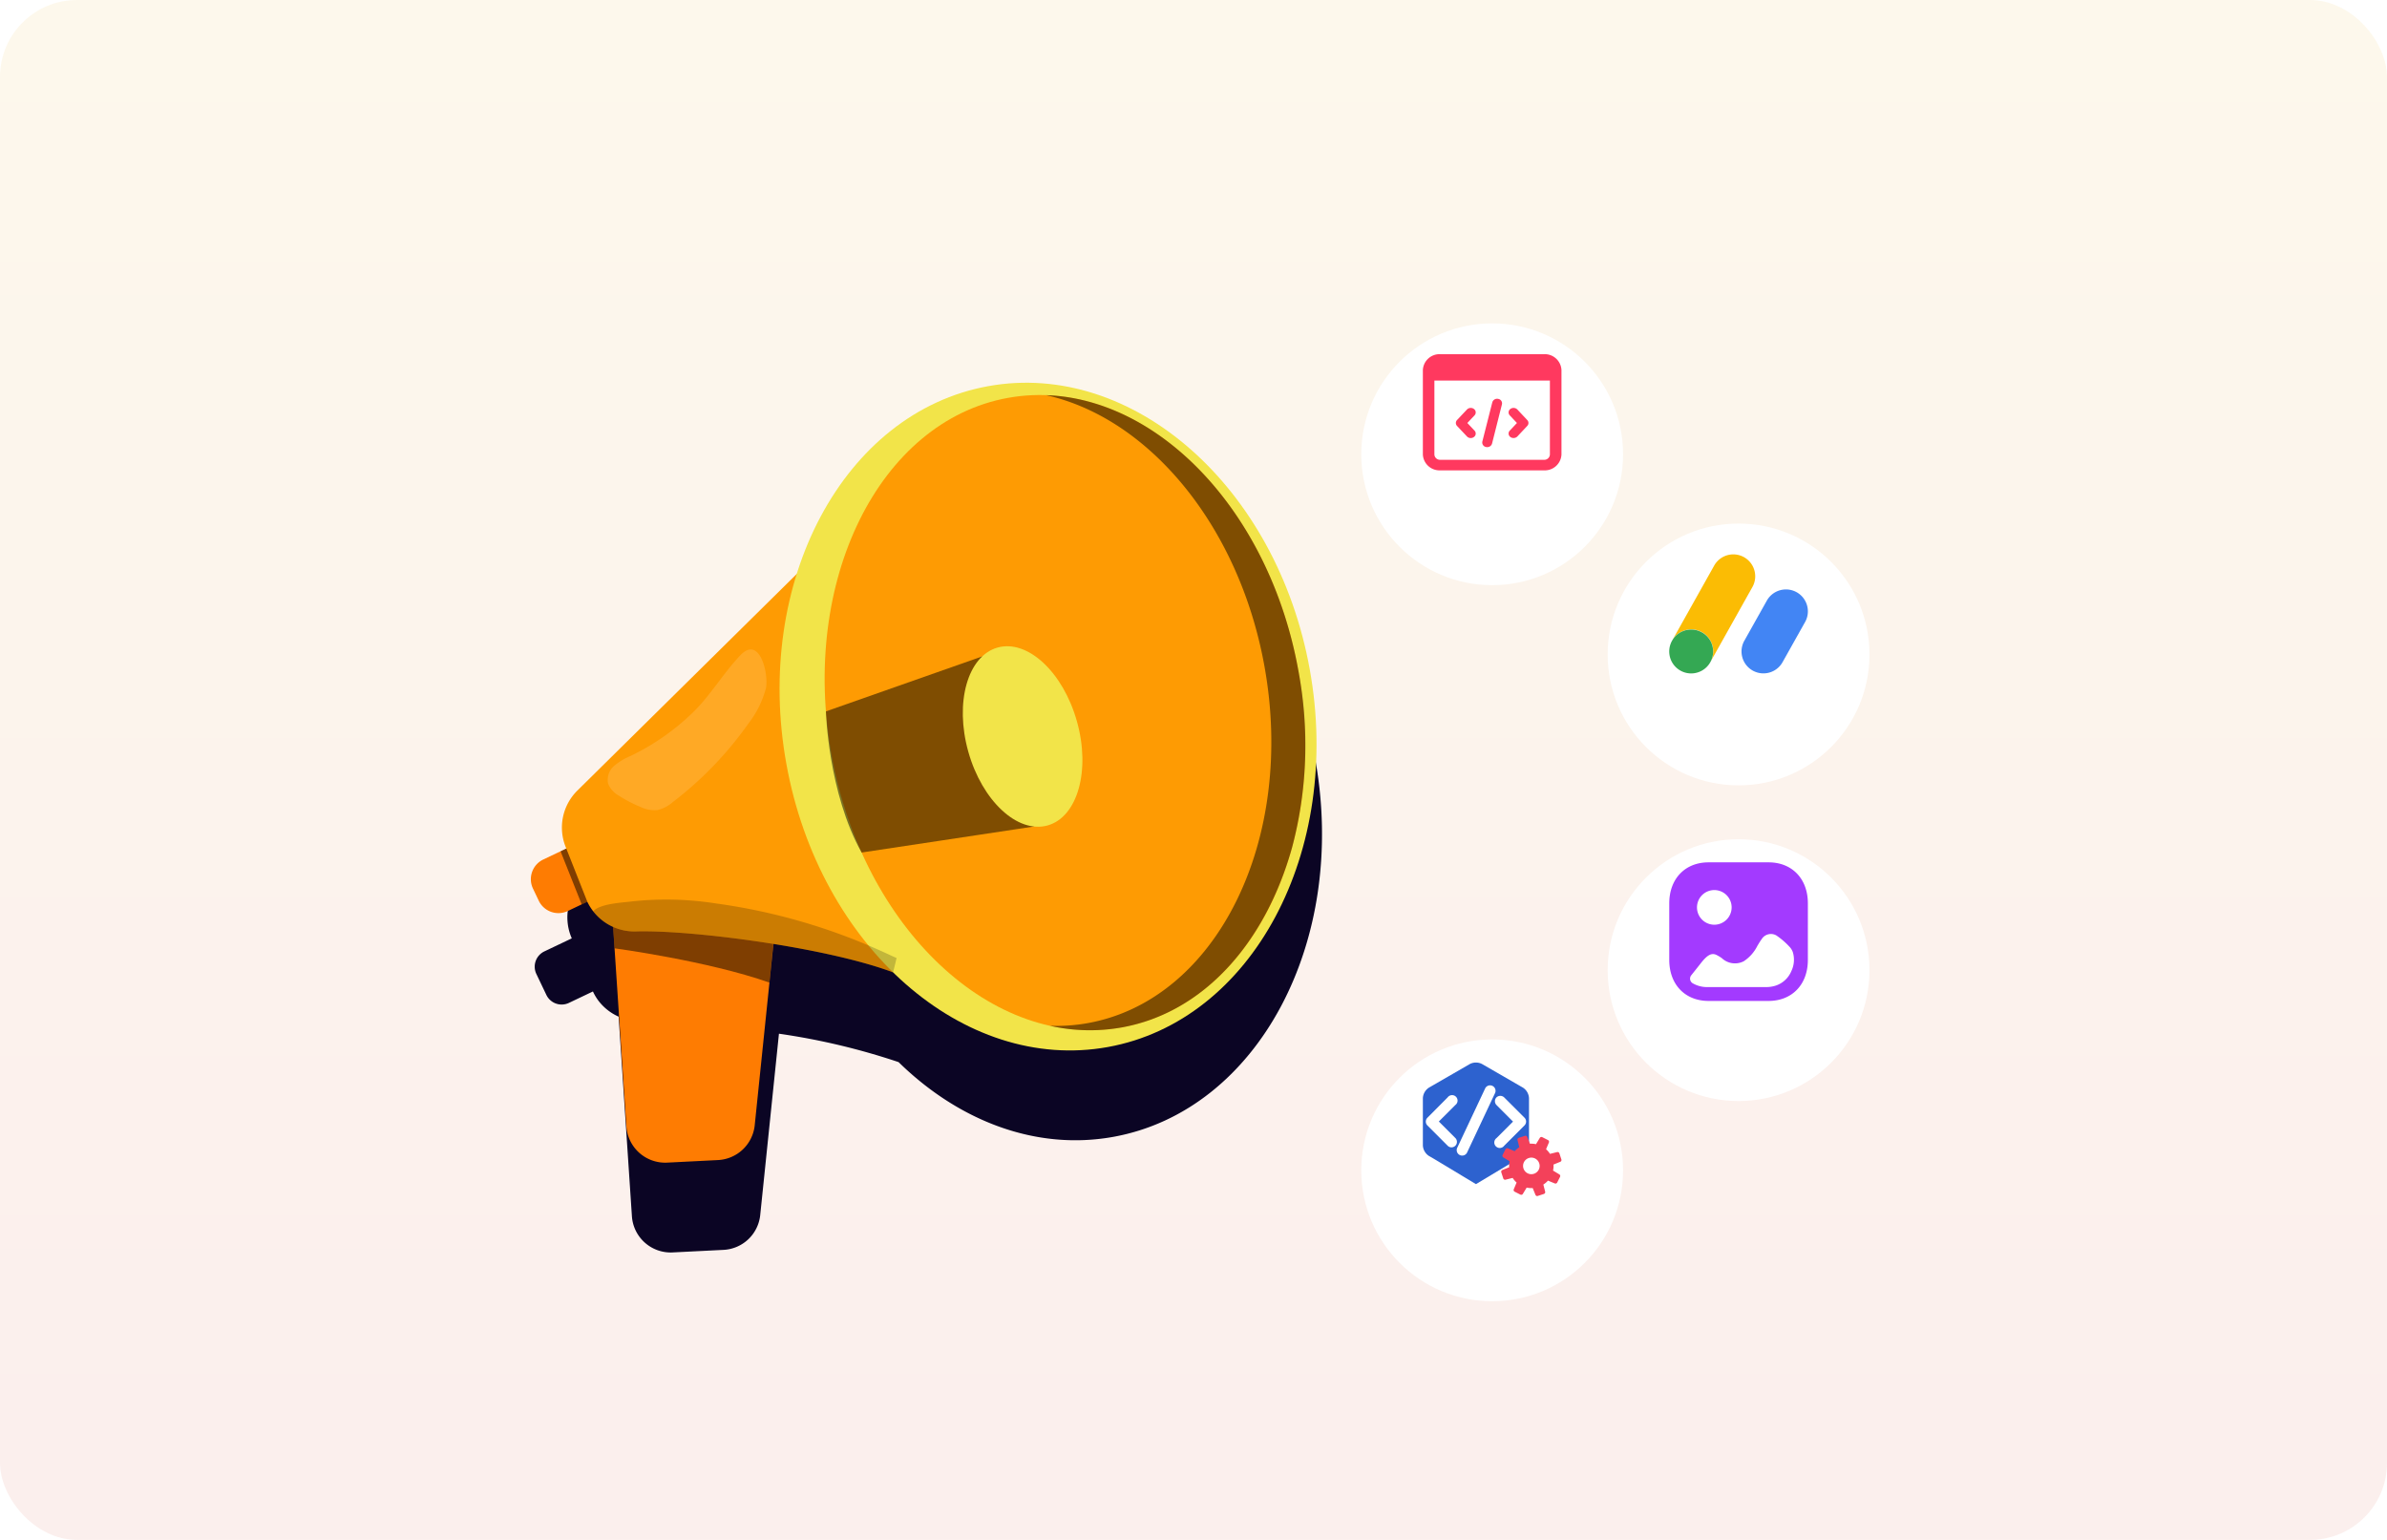 <svg xmlns="http://www.w3.org/2000/svg" xmlns:xlink="http://www.w3.org/1999/xlink" width="310" height="200" viewBox="0 0 310 200"><defs><linearGradient id="linear-gradient" x1="0.5" x2="0.5" y2="1" gradientUnits="objectBoundingBox"><stop offset="0" stop-color="#eebf45"></stop><stop offset="1" stop-color="#de5f51"></stop></linearGradient><filter id="Ellipse_396" x="178.788" y="79" width="94" height="94" filterUnits="userSpaceOnUse"><feOffset dy="5" input="SourceAlpha"></feOffset><feGaussianBlur stdDeviation="10" result="blur"></feGaussianBlur><feFlood flood-color="#e39903" flood-opacity="0.161"></feFlood><feComposite operator="in" in2="blur"></feComposite><feComposite in="SourceGraphic"></feComposite></filter><filter id="Ellipse_393" x="178.788" y="38" width="94" height="94" filterUnits="userSpaceOnUse"><feOffset dy="5" input="SourceAlpha"></feOffset><feGaussianBlur stdDeviation="10" result="blur-2"></feGaussianBlur><feFlood flood-color="#e39903" flood-opacity="0.161"></feFlood><feComposite operator="in" in2="blur-2"></feComposite><feComposite in="SourceGraphic"></feComposite></filter><filter id="Ellipse_395" x="146.788" y="12" width="94" height="94" filterUnits="userSpaceOnUse"><feOffset dy="5" input="SourceAlpha"></feOffset><feGaussianBlur stdDeviation="10" result="blur-3"></feGaussianBlur><feFlood flood-color="#e39903" flood-opacity="0.161"></feFlood><feComposite operator="in" in2="blur-3"></feComposite><feComposite in="SourceGraphic"></feComposite></filter><filter id="Ellipse_394" x="146.788" y="105" width="94" height="94" filterUnits="userSpaceOnUse"><feOffset dy="5" input="SourceAlpha"></feOffset><feGaussianBlur stdDeviation="10" result="blur-4"></feGaussianBlur><feFlood flood-color="#e39903" flood-opacity="0.161"></feFlood><feComposite operator="in" in2="blur-4"></feComposite><feComposite in="SourceGraphic"></feComposite></filter><clipPath id="clip-_20_Ads_Manager"><rect width="310" height="200"></rect></clipPath></defs><g id="_20_Ads_Manager" data-name="20_Ads Manager" clip-path="url(#clip-_20_Ads_Manager)"><rect width="310" height="200" fill="#fff"></rect><rect id="Rectangle_1" data-name="Rectangle 1" width="310" height="200" rx="10" opacity="0.1" fill="url(#linear-gradient)"></rect><g id="Group_4741" data-name="Group 4741" transform="translate(5.788)"><g id="Group_4731" data-name="Group 4731" transform="translate(-814.555 1.877)"><path id="Path_4669" data-name="Path 4669" d="M979.989,103.441C975.7,79.739,957,63.28,938.234,66.678c-11.844,2.145-20.881,11.689-24.863,24.392L884.879,119.2a6.758,6.758,0,0,0-1.54,7.287l.1.248-.663.316-.082.039h0l-2.815,1.34a2.2,2.2,0,0,0-1.039,2.927l1.3,2.722a2.2,2.2,0,0,0,2.927,1.039l3.121-1.486a6.58,6.58,0,0,0,.752,1.251,6.743,6.743,0,0,0,2.586,2.022l.185,2.789h0l1.539,23.132a5.045,5.045,0,0,0,5.287,4.7l6.612-.332a5.045,5.045,0,0,0,4.765-4.521l2.432-23.555a88.11,88.11,0,0,1,15.534,3.688l0,0c7.81,7.642,17.843,11.528,27.9,9.707C972.545,149.112,984.281,127.143,979.989,103.441Z" transform="translate(-0.417 -6.74)" fill="#0b0524" style="mix-blend-mode: soft-light;isolation: isolate"></path><g id="Group_4730" data-name="Group 4730" transform="translate(876.767 42.123)"><path id="Path_4674" data-name="Path 4674" d="M891.437,137.529l1.971,29.627a5.045,5.045,0,0,0,5.288,4.7l6.611-.332a5.046,5.046,0,0,0,4.766-4.521l3.037-29.42Z" transform="translate(-880.058 -64.857)" fill="#fe7c02"></path><path id="Path_4675" data-name="Path 4675" d="M891.91,144.387s12.027,1.606,20.116,4.45l.971-9.69L891.618,140Z" transform="translate(-880.099 -65.22)" opacity="0.5" style="mix-blend-mode: soft-light;isolation: isolate"></path><path id="Rectangle_1618" data-name="Rectangle 1618" d="M2.831,0h7.178a0,0,0,0,1,0,0V7.407a0,0,0,0,1,0,0H2.831A2.831,2.831,0,0,1,0,4.575V2.831A2.831,2.831,0,0,1,2.831,0Z" transform="translate(0 68.848) rotate(-25.459)" fill="#fe7c02"></path><path id="Path_4676" data-name="Path 4676" d="M926.643,132.975c-.272,1.191-.457,1.862-.457,1.862-8.588-3.222-26.095-5.525-33.385-5.312a6.758,6.758,0,0,1-5.555-2.616,6.621,6.621,0,0,1-.953-1.67l-2.641-6.725a6.755,6.755,0,0,1,1.54-7.287L914.1,82.684C934.894,90.94,928.56,124.656,926.643,132.975Z" transform="translate(-878.206 -52.553)" fill="#fe9b03"></path><ellipse id="Ellipse_386" data-name="Ellipse 386" cx="34.536" cy="43.614" rx="34.536" ry="43.614" transform="translate(26.356 12.307) rotate(-10.264)" fill="#f2e449"></ellipse><ellipse id="Ellipse_387" data-name="Ellipse 387" cx="30.803" cy="41.545" rx="30.803" ry="41.545" transform="translate(32.592 13.164) rotate(-10.264)" fill="#fe9b03"></ellipse><path id="Path_4677" data-name="Path 4677" d="M997.006,89.025c-3.684-20.349-17.763-35.227-32.763-35.747,13.272,2.945,25.037,16.844,28.358,35.184,4.088,22.577-6.168,43.337-22.909,46.368a23.165,23.165,0,0,1-4.949.354,23.549,23.549,0,0,0,9.355.208c10.613-1.922,18.62-10.97,22.09-23.351A51.981,51.981,0,0,0,997.006,89.025Z" transform="translate(-896.391 -45.956)" opacity="0.5" style="mix-blend-mode: soft-light;isolation: isolate"></path><path id="Path_4678" data-name="Path 4678" d="M947.688,97.02l-20.3,7.142s.282,10.565,4.635,18.331l22.391-3.379Z" transform="translate(-888.123 -55.769)" opacity="0.5" style="mix-blend-mode: soft-light;isolation: isolate"></path><path id="Path_4679" data-name="Path 4679" d="M965.119,105.058c1.8,6.378.1,12.439-3.8,13.535s-8.506-3.186-10.3-9.566-.1-12.439,3.8-13.535S963.323,98.679,965.119,105.058Z" transform="translate(-893.264 -55.388)" fill="#f2e449"></path><path id="Path_4680" data-name="Path 4680" d="M883.7,129.2l-.744.354,2.748,6.9.728-.346Z" transform="translate(-878.155 -62.988)" opacity="0.5" style="mix-blend-mode: soft-light;isolation: isolate"></path><path id="Path_4681" data-name="Path 4681" d="M901.794,104.152a30.828,30.828,0,0,1-7.921,5.511,8.291,8.291,0,0,0-2.193,1.314,2.391,2.391,0,0,0-.783,2.311,3.159,3.159,0,0,0,1.464,1.6,16.715,16.715,0,0,0,2.733,1.418,4.217,4.217,0,0,0,2.223.409,4.589,4.589,0,0,0,1.968-1.024,46.646,46.646,0,0,0,9.843-10.227,12.734,12.734,0,0,0,2.262-4.567c.383-1.816-.781-6.958-3.325-4.279C905.816,98.985,904.181,101.858,901.794,104.152Z" transform="translate(-879.921 -55.508)" fill="#ffa925" style="mix-blend-mode: soft-light;isolation: isolate"></path><path id="Path_4682" data-name="Path 4682" d="M927.819,145.322c-.272,1.191-.457,1.862-.457,1.862-8.588-3.222-26.095-5.525-33.385-5.312a6.758,6.758,0,0,1-5.555-2.616s0,0,0-.006c.894-.984,3.721-1.112,4.97-1.271a41.589,41.589,0,0,1,10.972.26,77.714,77.714,0,0,1,21.89,6.374C926.777,144.852,927.295,145.1,927.819,145.322Z" transform="translate(-879.381 -64.9)" opacity="0.2" style="mix-blend-mode: soft-light;isolation: isolate"></path></g></g><g id="Group_4740" data-name="Group 4740" transform="translate(-10 -6)"><g id="Group_4736" data-name="Group 4736" transform="translate(0 6)"><g transform="matrix(1, 0, 0, 1, 4.21, 0)" filter="url(#Ellipse_396)"><circle id="Ellipse_396-2" data-name="Ellipse 396" cx="17" cy="17" r="17" transform="translate(208.79 104)" fill="#fff"></circle></g><path id="Image" d="M7.1,20h7.8c3.051,0,5.1-2.14,5.1-5.325V7.325C20,4.14,17.951,2,14.9,2H7.1C4.049,2,2,4.14,2,7.325v7.35C2,17.86,4.049,20,7.1,20Zm.749-9.9A2.25,2.25,0,1,1,10.1,7.85,2.252,2.252,0,0,1,7.849,10.1Zm10.19,3.541a3.391,3.391,0,0,1-.177,2.467,3.328,3.328,0,0,1-2.034,1.9,4.072,4.072,0,0,1-1.266.192H6.976a3.717,3.717,0,0,1-1.97-.518.7.7,0,0,1-.149-1.017c.425-.529.845-1.061,1.269-1.6.807-1.025,1.351-1.323,1.956-1.062a4.969,4.969,0,0,1,.745.44,2.488,2.488,0,0,0,2.85.4,5.127,5.127,0,0,0,1.764-1.994l.007-.012.09-.149c.144-.238.285-.472.446-.688a1.415,1.415,0,0,1,1.911-.514,9.7,9.7,0,0,1,1.684,1.441A2.029,2.029,0,0,1,18.039,13.641Z" transform="translate(219 110)" fill="#a33aff" fill-rule="evenodd"></path></g><g id="Group_4737" data-name="Group 4737" transform="translate(0 4)"><g transform="matrix(1, 0, 0, 1, 4.21, 2)" filter="url(#Ellipse_393)"><circle id="Ellipse_393-2" data-name="Ellipse 393" cx="17" cy="17" r="17" transform="translate(208.79 63)" fill="#fff"></circle></g><g id="Group_4734" data-name="Group 4734" transform="translate(-378.448 -176.972)"><path id="Path_886" data-name="Path 886" d="M612.758,253.823a2.835,2.835,0,0,1-.365,1.393l-5.469,9.759a2.847,2.847,0,1,0-4.964-2.789l5.47-9.759a2.846,2.846,0,0,1,5.328,1.4Z" transform="translate(-2.148 0)" fill="#fbbc04"></path><path id="Path_887" data-name="Path 887" d="M668.066,285.123a2.828,2.828,0,0,1-.365,1.39l-2.924,5.211a2.846,2.846,0,1,1-4.964-2.786l2.923-5.209a2.847,2.847,0,0,1,5.33,1.394Z" transform="translate(-50.617 -26.748)" fill="#4285f4"></path><path id="Path_888" data-name="Path 888" d="M605.142,321.07a2.849,2.849,0,1,1-1.454-2.484A2.828,2.828,0,0,1,605.142,321.07Z" transform="translate(0 -57.484)" fill="#34a853"></path></g></g><g id="Group_4738" data-name="Group 4738"><g transform="matrix(1, 0, 0, 1, 4.21, 6)" filter="url(#Ellipse_395)"><circle id="Ellipse_395-2" data-name="Ellipse 395" cx="17" cy="17" r="17" transform="translate(176.79 37)" fill="#fff"></circle></g><path id="Union_12" data-name="Union 12" d="M11538.252-50.912a2.165,2.165,0,0,1-2.25-2.057V-63.942a2.166,2.166,0,0,1,2.25-2.059h13.5a2.169,2.169,0,0,1,2.25,2.059v10.974a2.168,2.168,0,0,1-2.25,2.057Zm-.753-2.059a.723.723,0,0,0,.753.687h13.5a.722.722,0,0,0,.748-.687h0v-9.6h-15Zm6.713-.973a.594.594,0,0,1-.487-.707l1.295-5.1a.647.647,0,0,1,.773-.441.585.585,0,0,1,.479.705l-1.286,5.1a.641.641,0,0,1-.631.457A.7.7,0,0,1,11544.212-53.943Zm3.148-1.306a.553.553,0,0,1-.07-.827l.93-.987-.93-.988a.553.553,0,0,1,.07-.827.693.693,0,0,1,.912.063l1.285,1.37a.544.544,0,0,1,0,.764l-1.285,1.37a.694.694,0,0,1-.492.2A.682.682,0,0,1,11547.36-55.248Zm-5.628-.063-1.294-1.37a.559.559,0,0,1,0-.764l1.294-1.37a.686.686,0,0,1,.906-.063.549.549,0,0,1,.07.829l-.93.987.93.987a.547.547,0,0,1-.07.827.674.674,0,0,1-.417.142A.662.662,0,0,1,11541.732-55.312Z" transform="translate(-11347.002 118.001)" fill="#ff395f"></path></g><g id="Group_4739" data-name="Group 4739" transform="translate(0 10)"><g transform="matrix(1, 0, 0, 1, 4.21, -4)" filter="url(#Ellipse_394)"><circle id="Ellipse_394-2" data-name="Ellipse 394" cx="17" cy="17" r="17" transform="translate(176.79 130)" fill="#fff"></circle></g><g id="Facebook_Pixel" data-name="Facebook Pixel" transform="translate(189 133.996)"><g id="type" transform="translate(0 0.004)"><path id="Path_874" data-name="Path 874" d="M140.027,173.058l-5.332-3.078a1.739,1.739,0,0,0-1.563,0l-5.332,3.078a1.739,1.739,0,0,0-.78,1.354v6.157a1.739,1.739,0,0,0,.78,1.352l.594.343h0l5.521,3.322,5.523-3.317h0l.586-.338a1.739,1.739,0,0,0,.78-1.352v-6.169A1.739,1.739,0,0,0,140.027,173.058Zm-9.285,7.752a.706.706,0,0,1-.5-.209l-2.636-2.639a.711.711,0,0,1,0-.994l2.636-2.651a.711.711,0,1,1,.994.994l-2.142,2.142,2.134,2.134a.711.711,0,0,1-.489,1.222Zm2.042.624a.711.711,0,1,1-1.287-.6l3.623-7.7a.711.711,0,0,1,1.287.6Zm7.439-3.478L137.58,180.6a.711.711,0,1,1-.994-.994l2.142-2.142-2.147-2.152a.711.711,0,0,1,0-.994.728.728,0,0,1,.994,0l2.639,2.636a.711.711,0,0,1,.01,1Z" transform="translate(-127.02 -169.794)" fill="#2d62cf"></path><path id="_Compound_Path_" data-name="&lt;Compound Path&gt;" d="M175.241,214.178l.385-.76a.248.248,0,0,0-.089-.308l-.825-.5a2.848,2.848,0,0,0,.06-.783l.892-.363a.248.248,0,0,0,.134-.291l-.266-.81a.248.248,0,0,0-.281-.157l-.934.234a2.844,2.844,0,0,0-.512-.6l.373-.887a.248.248,0,0,0-.112-.3l-.76-.385a.249.249,0,0,0-.308.089l-.5.825a2.872,2.872,0,0,0-.783-.06l-.363-.892a.248.248,0,0,0-.291-.134l-.81.266a.248.248,0,0,0-.157.281l.234.934a2.842,2.842,0,0,0-.6.512l-.887-.373a.248.248,0,0,0-.3.112l-.385.76a.248.248,0,0,0,.089.308l.825.5a2.85,2.85,0,0,0-.06.783l-.889.36a.249.249,0,0,0-.134.291l.266.81a.248.248,0,0,0,.281.157l.934-.234a2.842,2.842,0,0,0,.512.6l-.373.887a.248.248,0,0,0,.112.3l.76.385a.248.248,0,0,0,.308-.089l.5-.825a2.865,2.865,0,0,0,.783.06l.363.892a.236.236,0,0,0,.291.134l.81-.266a.248.248,0,0,0,.157-.281l-.239-.934a2.84,2.84,0,0,0,.6-.512l.894.368A.249.249,0,0,0,175.241,214.178Zm-2.385-1.69a1.076,1.076,0,1,1,.062-.82,1.076,1.076,0,0,1-.062.82Z" transform="translate(-157.806 -198.578)" fill="#f3415a"></path></g></g></g></g></g></g></svg>